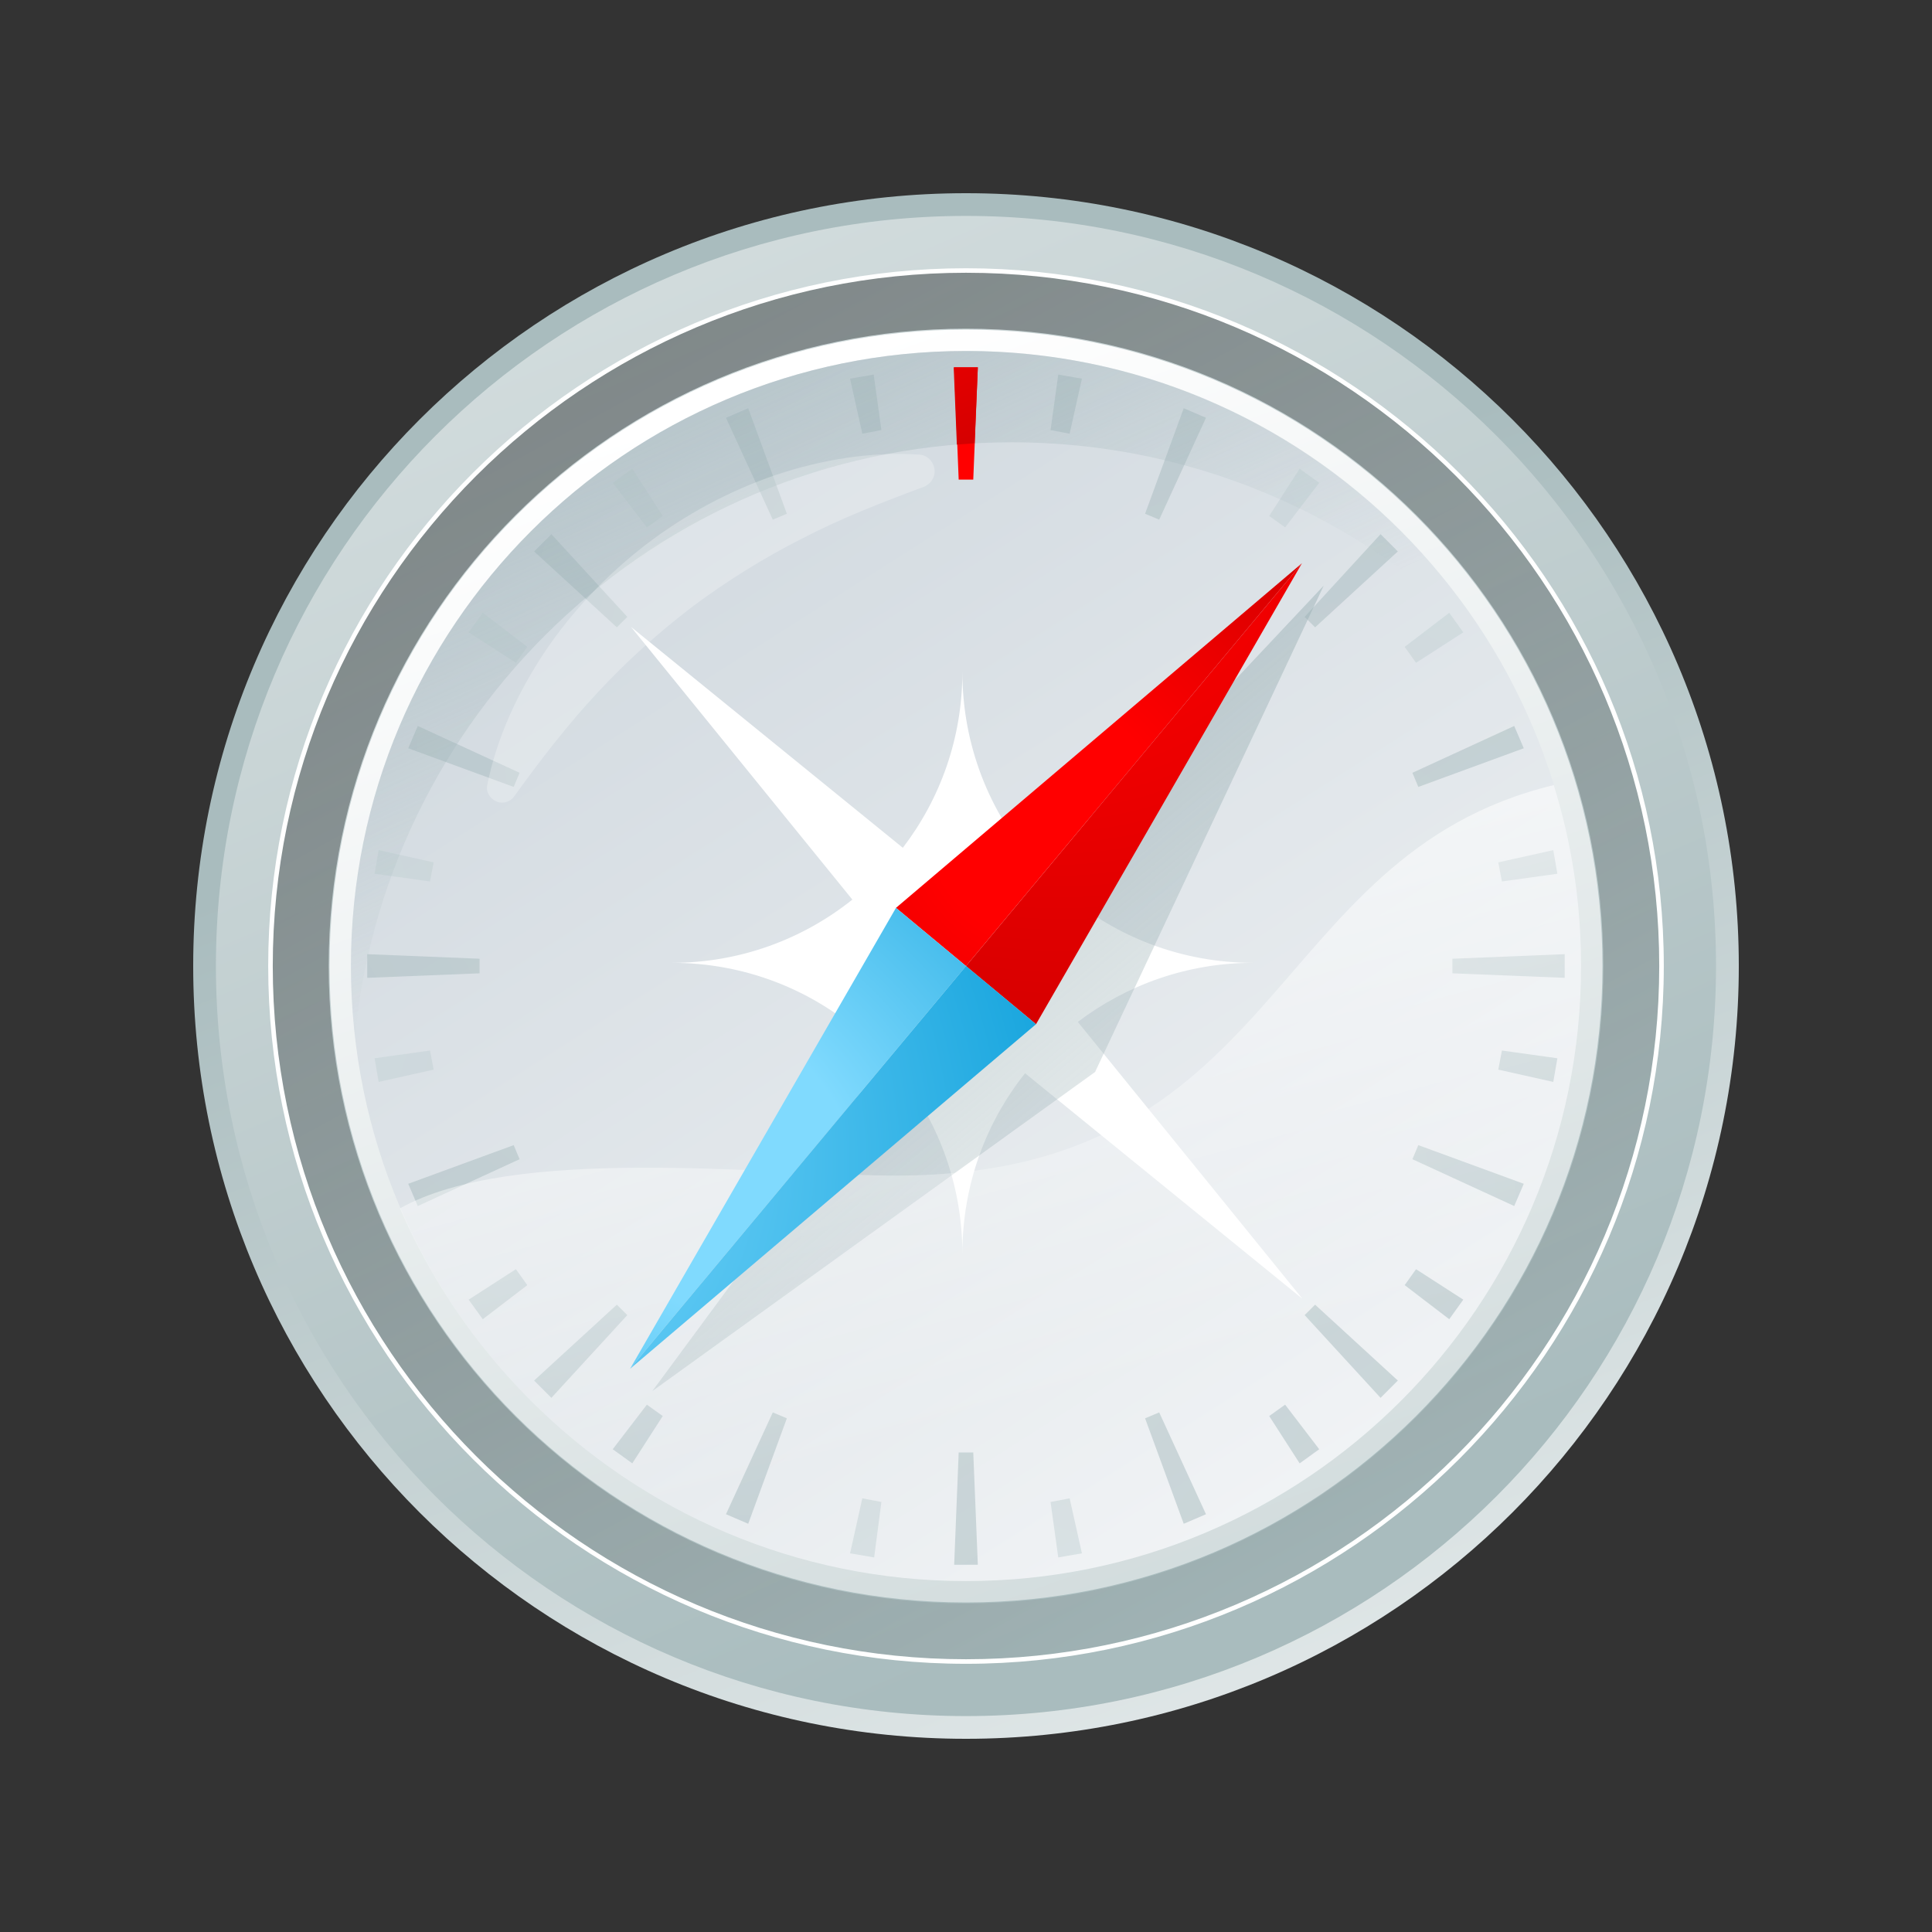 <svg width="33" height="33" viewBox="0 0 33 33" fill="none" xmlns="http://www.w3.org/2000/svg">
<rect x="0" y="0" width="33" height="33" fill="#333333" stroke="none"/>
<path d="M16.5 29.7C23.79 29.7 29.7 23.79 29.7 16.5C29.7 9.21 23.79 3.3 16.5 3.3C9.21 3.3 3.3 9.21 3.3 16.5C3.3 23.79 9.21 29.7 16.5 29.7Z" fill="url(#paint0_linear_1848_1919)"/>
<path d="M16.5 29.312C23.576 29.312 29.311 23.576 29.311 16.5C29.311 9.425 23.576 3.688 16.5 3.688C9.424 3.688 3.688 9.425 3.688 16.5C3.688 23.576 9.424 29.312 16.5 29.312Z" fill="url(#paint1_linear_1848_1919)"/>
<path opacity="0.5" d="M16.5 4.636C9.946 4.636 4.635 9.947 4.635 16.5C4.635 23.054 9.946 28.365 16.5 28.365C23.053 28.365 28.364 23.054 28.364 16.5C28.364 9.947 23.053 4.636 16.5 4.636ZM16.5 27.386C10.49 27.386 5.614 22.51 5.614 16.5C5.614 10.49 10.49 5.614 16.5 5.614C22.51 5.614 27.386 10.49 27.386 16.5C27.386 22.51 22.51 27.386 16.5 27.386Z" fill="url(#paint2_linear_1848_1919)"/>
<path d="M16.5 27.371C22.504 27.371 27.371 22.504 27.371 16.5C27.371 10.497 22.504 5.63 16.5 5.63C10.496 5.63 5.629 10.497 5.629 16.5C5.629 22.504 10.496 27.371 16.5 27.371Z" fill="url(#paint3_linear_1848_1919)"/>
<path d="M16.5 27.006C22.302 27.006 27.005 22.302 27.005 16.5C27.005 10.698 22.302 5.995 16.5 5.995C10.698 5.995 5.994 10.698 5.994 16.5C5.994 22.302 10.698 27.006 16.5 27.006Z" fill="url(#paint4_linear_1848_1919)"/>
<path opacity="0.5" d="M16.375 24.809H16.624L16.702 26.727H16.298L16.375 24.809Z" fill="url(#paint5_linear_1848_1919)"/>
<path opacity="0.5" d="M18.27 7.408L18.48 6.468L18.076 6.398L17.944 7.346L18.27 7.408Z" fill="url(#paint6_linear_1848_1919)"/>
<path opacity="0.5" d="M14.729 25.593L14.52 26.532L14.931 26.602L15.055 25.655L14.729 25.593Z" fill="url(#paint7_linear_1848_1919)"/>
<path opacity="0.5" d="M14.729 7.408L14.52 6.468L14.923 6.398L15.055 7.346L14.729 7.408Z" fill="url(#paint8_linear_1848_1919)"/>
<path opacity="0.5" d="M18.27 25.593L18.48 26.532L18.076 26.602L17.944 25.655L18.27 25.593Z" fill="url(#paint9_linear_1848_1919)"/>
<path opacity="0.5" d="M24.808 16.625V16.376L26.726 16.298V16.702L24.808 16.625Z" fill="url(#paint10_linear_1848_1919)"/>
<path opacity="0.5" d="M8.191 16.376V16.625L6.273 16.702V16.298L8.191 16.376Z" fill="url(#paint11_linear_1848_1919)"/>
<path opacity="0.5" d="M25.592 18.27L26.531 18.48L26.601 18.076L25.654 17.944L25.592 18.27Z" fill="url(#paint12_linear_1848_1919)"/>
<path opacity="0.5" d="M7.407 14.73L6.468 14.521L6.398 14.924L7.345 15.056L7.407 14.73Z" fill="url(#paint13_linear_1848_1919)"/>
<path opacity="0.5" d="M25.592 14.73L26.531 14.521L26.601 14.924L25.654 15.056L25.592 14.73Z" fill="url(#paint14_linear_1848_1919)"/>
<path opacity="0.5" d="M7.407 18.27L6.468 18.48L6.398 18.076L7.345 17.944L7.407 18.27Z" fill="url(#paint15_linear_1848_1919)"/>
<path opacity="0.5" d="M22.284 22.463L22.463 22.285L23.876 23.581L23.581 23.876L22.284 22.463Z" fill="url(#paint16_linear_1848_1919)"/>
<path opacity="0.5" d="M10.715 10.537L10.536 10.715L9.123 9.419L9.418 9.124L10.715 10.537Z" fill="url(#paint17_linear_1848_1919)"/>
<path opacity="0.5" d="M21.679 24.187L22.199 24.995L22.533 24.754L21.951 23.993L21.679 24.187Z" fill="url(#paint18_linear_1848_1919)"/>
<path opacity="0.5" d="M11.32 8.813L10.8 8.006L10.466 8.247L11.049 9.008L11.32 8.813Z" fill="url(#paint19_linear_1848_1919)"/>
<path opacity="0.5" d="M24.187 21.679L24.994 22.199L24.754 22.533L23.993 21.951L24.187 21.679Z" fill="url(#paint20_linear_1848_1919)"/>
<path opacity="0.5" d="M8.812 11.321L8.005 10.801L8.246 10.467L9.007 11.049L8.812 11.321Z" fill="url(#paint21_linear_1848_1919)"/>
<path opacity="0.5" d="M10.536 22.285L10.715 22.463L9.418 23.876L9.123 23.581L10.536 22.285Z" fill="url(#paint22_linear_1848_1919)"/>
<path opacity="0.5" d="M22.463 10.715L22.284 10.537L23.581 9.124L23.876 9.419L22.463 10.715Z" fill="url(#paint23_linear_1848_1919)"/>
<path opacity="0.5" d="M8.812 21.679L8.005 22.199L8.246 22.533L9.007 21.951L8.812 21.679Z" fill="url(#paint24_linear_1848_1919)"/>
<path opacity="0.5" d="M24.187 11.321L24.994 10.801L24.754 10.467L23.993 11.049L24.187 11.321Z" fill="url(#paint25_linear_1848_1919)"/>
<path opacity="0.5" d="M11.32 24.187L10.8 24.995L10.466 24.754L11.049 23.993L11.32 24.187Z" fill="url(#paint26_linear_1848_1919)"/>
<path opacity="0.5" d="M21.679 8.813L22.199 8.006L22.533 8.247L21.951 9.008L21.679 8.813Z" fill="url(#paint27_linear_1848_1919)"/>
<path opacity="0.5" d="M13.2 24.125L13.44 24.226L12.78 26.027L12.4 25.864L13.2 24.125Z" fill="url(#paint28_linear_1848_1919)"/>
<path opacity="0.5" d="M19.8 8.876L19.559 8.775L20.219 6.973L20.599 7.136L19.8 8.876Z" fill="url(#paint29_linear_1848_1919)"/>
<path opacity="0.5" d="M8.774 19.56L8.875 19.8L7.136 20.6L6.973 20.22L8.774 19.56Z" fill="url(#paint30_linear_1848_1919)"/>
<path opacity="0.5" d="M24.226 13.441L24.125 13.2L25.864 12.4L26.027 12.781L24.226 13.441Z" fill="url(#paint31_linear_1848_1919)"/>
<path opacity="0.5" d="M8.875 13.2L8.774 13.441L6.973 12.781L7.136 12.4L8.875 13.2Z" fill="url(#paint32_linear_1848_1919)"/>
<path opacity="0.5" d="M24.125 19.8L24.226 19.56L26.027 20.22L25.864 20.6L24.125 19.8Z" fill="url(#paint33_linear_1848_1919)"/>
<path opacity="0.5" d="M13.44 8.775L13.2 8.876L12.4 7.136L12.78 6.973L13.44 8.775Z" fill="url(#paint34_linear_1848_1919)"/>
<path opacity="0.5" d="M19.559 24.226L19.8 24.125L20.599 25.864L20.219 26.027L19.559 24.226Z" fill="url(#paint35_linear_1848_1919)"/>
<path d="M17.509 18.332L22.246 22.184L18.41 17.455C19.241 16.826 20.274 16.446 21.407 16.446C20.196 16.446 19.086 16.011 18.224 15.289L20.592 12.369L17.665 14.745C16.904 13.876 16.438 12.734 16.438 11.476C16.438 12.61 16.057 13.65 15.421 14.481L10.777 10.707L14.559 15.366C13.712 16.042 12.641 16.446 11.476 16.446C12.734 16.446 13.876 16.912 14.745 17.68L12.439 20.522L15.273 18.216C15.995 19.078 16.438 20.196 16.438 21.415C16.438 20.25 16.834 19.179 17.509 18.332Z" fill="white"/>
<path d="M17.276 7.555C20.561 7.555 23.511 8.961 25.577 11.197C23.752 8.083 20.374 5.995 16.5 5.995C10.7 5.995 5.994 10.7 5.994 16.5C5.994 16.904 6.017 17.3 6.064 17.688C6.631 11.997 11.437 7.555 17.276 7.555Z" fill="url(#paint36_linear_1848_1919)"/>
<path d="M16.5 16.5L11.142 23.761L18.705 18.31L22.611 10.002L16.5 16.5Z" fill="url(#paint37_linear_1848_1919)"/>
<path d="M16.5 28.419C9.931 28.419 4.581 23.069 4.581 16.5C4.581 9.931 9.931 4.582 16.5 4.582C23.069 4.582 28.419 9.931 28.419 16.5C28.419 23.069 23.069 28.419 16.5 28.419ZM16.5 4.659C9.97 4.659 4.659 9.97 4.659 16.5C4.659 23.03 9.97 28.341 16.5 28.341C23.03 28.341 28.341 23.03 28.341 16.5C28.341 9.97 23.03 4.659 16.5 4.659Z" fill="white"/>
<path opacity="0.25" d="M8.324 13.402C8.487 12.595 8.844 11.826 9.31 11.127C9.776 10.436 10.366 9.815 11.033 9.302C11.701 8.79 12.454 8.386 13.246 8.114C14.038 7.85 14.877 7.711 15.7 7.765C15.855 7.773 15.972 7.913 15.964 8.068C15.956 8.184 15.879 8.277 15.778 8.316C15.048 8.588 14.349 8.86 13.697 9.201C13.037 9.535 12.416 9.924 11.833 10.358C11.251 10.801 10.707 11.29 10.203 11.834C9.698 12.377 9.24 12.967 8.782 13.604C8.696 13.721 8.541 13.744 8.424 13.658C8.339 13.596 8.3 13.495 8.324 13.402Z" fill="white"/>
<path d="M16.5 27.006C22.3 27.006 27.006 22.3 27.006 16.5C27.006 15.421 26.843 14.388 26.54 13.41C21.547 14.613 21.974 20.157 15.157 20.079C12.99 20.056 8.766 19.559 6.833 20.639C8.448 24.381 12.167 27.006 16.5 27.006Z" fill="url(#paint38_linear_1848_1919)"/>
<path d="M16.624 8.192H16.375L16.298 6.274H16.702L16.624 8.192Z" fill="url(#paint39_radial_1848_1919)"/>
<path d="M16.344 7.594C16.445 7.587 16.546 7.579 16.647 7.571L16.702 6.274H16.29L16.344 7.594Z" fill="url(#paint40_radial_1848_1919)"/>
<path d="M22.238 9.621L15.304 15.507L16.5 16.501L22.238 9.621Z" fill="url(#paint41_radial_1848_1919)"/>
<path d="M22.238 9.621L17.696 17.494L16.5 16.501L22.238 9.621Z" fill="url(#paint42_radial_1848_1919)"/>
<path d="M10.762 23.38L15.304 15.507L16.5 16.501L10.762 23.38Z" fill="url(#paint43_radial_1848_1919)"/>
<path d="M10.762 23.38L17.696 17.494L16.5 16.5L10.762 23.38Z" fill="url(#paint44_radial_1848_1919)"/>
<defs>
<linearGradient id="paint0_linear_1848_1919" x1="25.517" y1="39.641" x2="14.413" y2="11.145" gradientUnits="userSpaceOnUse">
<stop stop-color="white"/>
<stop offset="1" stop-color="#A9BCBE"/>
</linearGradient>
<linearGradient id="paint1_linear_1848_1919" x1="0.481" y1="-20.287" x2="20.903" y2="26.612" gradientUnits="userSpaceOnUse">
<stop stop-color="white"/>
<stop offset="1" stop-color="#A9BCBE"/>
</linearGradient>
<linearGradient id="paint2_linear_1848_1919" x1="5.198" y1="-4.24" x2="24.041" y2="30.339" gradientUnits="userSpaceOnUse">
<stop/>
<stop offset="1" stop-color="#A9BCBE"/>
</linearGradient>
<linearGradient id="paint3_linear_1848_1919" x1="12.909" y1="6.525" x2="27.145" y2="46.073" gradientUnits="userSpaceOnUse">
<stop stop-color="white"/>
<stop offset="1" stop-color="#A9BCBE"/>
</linearGradient>
<linearGradient id="paint4_linear_1848_1919" x1="27.325" y1="33.559" x2="8.949" y2="4.602" gradientUnits="userSpaceOnUse">
<stop stop-color="white"/>
<stop offset="1" stop-color="#CBD4DB"/>
</linearGradient>
<linearGradient id="paint5_linear_1848_1919" x1="4.768" y1="3.841" x2="20.297" y2="32.959" gradientUnits="userSpaceOnUse">
<stop stop-color="#CFDCDE"/>
<stop offset="1" stop-color="#99AFB3"/>
</linearGradient>
<linearGradient id="paint6_linear_1848_1919" x1="26.055" y1="30.939" x2="15.816" y2="-0.432" gradientUnits="userSpaceOnUse">
<stop stop-color="#CFDCDE"/>
<stop offset="1" stop-color="#99AFB3"/>
</linearGradient>
<linearGradient id="paint7_linear_1848_1919" x1="17.303" y1="33.795" x2="7.064" y2="2.424" gradientUnits="userSpaceOnUse">
<stop stop-color="#CFDCDE"/>
<stop offset="1" stop-color="#99AFB3"/>
</linearGradient>
<linearGradient id="paint8_linear_1848_1919" x1="6.947" y1="30.939" x2="17.185" y2="-0.432" gradientUnits="userSpaceOnUse">
<stop stop-color="#CFDCDE"/>
<stop offset="1" stop-color="#99AFB3"/>
</linearGradient>
<linearGradient id="paint9_linear_1848_1919" x1="15.698" y1="33.795" x2="25.936" y2="2.424" gradientUnits="userSpaceOnUse">
<stop stop-color="#CFDCDE"/>
<stop offset="1" stop-color="#99AFB3"/>
</linearGradient>
<linearGradient id="paint10_linear_1848_1919" x1="3.84" y1="28.232" x2="32.958" y2="12.703" gradientUnits="userSpaceOnUse">
<stop stop-color="#CFDCDE"/>
<stop offset="1" stop-color="#99AFB3"/>
</linearGradient>
<linearGradient id="paint11_linear_1848_1919" x1="29.159" y1="4.768" x2="0.041" y2="20.298" gradientUnits="userSpaceOnUse">
<stop stop-color="#CFDCDE"/>
<stop offset="1" stop-color="#99AFB3"/>
</linearGradient>
<linearGradient id="paint12_linear_1848_1919" x1="2.067" y1="26.058" x2="33.438" y2="15.82" gradientUnits="userSpaceOnUse">
<stop stop-color="#CFDCDE"/>
<stop offset="1" stop-color="#99AFB3"/>
</linearGradient>
<linearGradient id="paint13_linear_1848_1919" x1="-0.789" y1="17.307" x2="30.582" y2="7.069" gradientUnits="userSpaceOnUse">
<stop stop-color="#CFDCDE"/>
<stop offset="1" stop-color="#99AFB3"/>
</linearGradient>
<linearGradient id="paint14_linear_1848_1919" x1="2.066" y1="6.951" x2="33.437" y2="17.19" gradientUnits="userSpaceOnUse">
<stop stop-color="#CFDCDE"/>
<stop offset="1" stop-color="#99AFB3"/>
</linearGradient>
<linearGradient id="paint15_linear_1848_1919" x1="-0.79" y1="15.702" x2="30.581" y2="25.941" gradientUnits="userSpaceOnUse">
<stop stop-color="#CFDCDE"/>
<stop offset="1" stop-color="#99AFB3"/>
</linearGradient>
<linearGradient id="paint16_linear_1848_1919" x1="-0.743" y1="15.849" x2="30.827" y2="25.457" gradientUnits="userSpaceOnUse">
<stop stop-color="#CFDCDE"/>
<stop offset="1" stop-color="#99AFB3"/>
</linearGradient>
<linearGradient id="paint17_linear_1848_1919" x1="33.744" y1="17.156" x2="2.174" y2="7.548" gradientUnits="userSpaceOnUse">
<stop stop-color="#CFDCDE"/>
<stop offset="1" stop-color="#99AFB3"/>
</linearGradient>
<linearGradient id="paint18_linear_1848_1919" x1="-0.458" y1="13.062" x2="28.965" y2="28.004" gradientUnits="userSpaceOnUse">
<stop stop-color="#CFDCDE"/>
<stop offset="1" stop-color="#99AFB3"/>
</linearGradient>
<linearGradient id="paint19_linear_1848_1919" x1="3.711" y1="4.854" x2="33.133" y2="19.797" gradientUnits="userSpaceOnUse">
<stop stop-color="#CFDCDE"/>
<stop offset="1" stop-color="#99AFB3"/>
</linearGradient>
<linearGradient id="paint20_linear_1848_1919" x1="13.056" y1="-0.451" x2="27.998" y2="28.971" gradientUnits="userSpaceOnUse">
<stop stop-color="#CFDCDE"/>
<stop offset="1" stop-color="#99AFB3"/>
</linearGradient>
<linearGradient id="paint21_linear_1848_1919" x1="4.848" y1="3.717" x2="19.79" y2="33.139" gradientUnits="userSpaceOnUse">
<stop stop-color="#CFDCDE"/>
<stop offset="1" stop-color="#99AFB3"/>
</linearGradient>
<linearGradient id="paint22_linear_1848_1919" x1="17.153" y1="-0.741" x2="7.545" y2="30.829" gradientUnits="userSpaceOnUse">
<stop stop-color="#CFDCDE"/>
<stop offset="1" stop-color="#99AFB3"/>
</linearGradient>
<linearGradient id="paint23_linear_1848_1919" x1="15.846" y1="33.747" x2="25.454" y2="2.177" gradientUnits="userSpaceOnUse">
<stop stop-color="#CFDCDE"/>
<stop offset="1" stop-color="#99AFB3"/>
</linearGradient>
<linearGradient id="paint24_linear_1848_1919" x1="19.947" y1="-0.45" x2="5.005" y2="28.972" gradientUnits="userSpaceOnUse">
<stop stop-color="#CFDCDE"/>
<stop offset="1" stop-color="#99AFB3"/>
</linearGradient>
<linearGradient id="paint25_linear_1848_1919" x1="28.155" y1="3.719" x2="13.213" y2="33.141" gradientUnits="userSpaceOnUse">
<stop stop-color="#CFDCDE"/>
<stop offset="1" stop-color="#99AFB3"/>
</linearGradient>
<linearGradient id="paint26_linear_1848_1919" x1="33.46" y1="13.062" x2="4.038" y2="28.005" gradientUnits="userSpaceOnUse">
<stop stop-color="#CFDCDE"/>
<stop offset="1" stop-color="#99AFB3"/>
</linearGradient>
<linearGradient id="paint27_linear_1848_1919" x1="29.292" y1="4.855" x2="-0.13" y2="19.797" gradientUnits="userSpaceOnUse">
<stop stop-color="#CFDCDE"/>
<stop offset="1" stop-color="#99AFB3"/>
</linearGradient>
<linearGradient id="paint28_linear_1848_1919" x1="10.509" y1="0.301" x2="13.713" y2="33.146" gradientUnits="userSpaceOnUse">
<stop stop-color="#CFDCDE"/>
<stop offset="1" stop-color="#99AFB3"/>
</linearGradient>
<linearGradient id="paint29_linear_1848_1919" x1="22.492" y1="32.686" x2="19.287" y2="-0.159" gradientUnits="userSpaceOnUse">
<stop stop-color="#CFDCDE"/>
<stop offset="1" stop-color="#99AFB3"/>
</linearGradient>
<linearGradient id="paint30_linear_1848_1919" x1="23.707" y1="0.804" x2="2.748" y2="26.295" gradientUnits="userSpaceOnUse">
<stop stop-color="#CFDCDE"/>
<stop offset="1" stop-color="#99AFB3"/>
</linearGradient>
<linearGradient id="paint31_linear_1848_1919" x1="9.285" y1="32.184" x2="30.243" y2="6.693" gradientUnits="userSpaceOnUse">
<stop stop-color="#CFDCDE"/>
<stop offset="1" stop-color="#99AFB3"/>
</linearGradient>
<linearGradient id="paint32_linear_1848_1919" x1="32.694" y1="10.502" x2="-0.151" y2="13.706" gradientUnits="userSpaceOnUse">
<stop stop-color="#CFDCDE"/>
<stop offset="1" stop-color="#99AFB3"/>
</linearGradient>
<linearGradient id="paint33_linear_1848_1919" x1="0.308" y1="22.483" x2="33.153" y2="19.278" gradientUnits="userSpaceOnUse">
<stop stop-color="#CFDCDE"/>
<stop offset="1" stop-color="#99AFB3"/>
</linearGradient>
<linearGradient id="paint34_linear_1848_1919" x1="32.186" y1="23.704" x2="6.695" y2="2.746" gradientUnits="userSpaceOnUse">
<stop stop-color="#CFDCDE"/>
<stop offset="1" stop-color="#99AFB3"/>
</linearGradient>
<linearGradient id="paint35_linear_1848_1919" x1="0.808" y1="9.282" x2="26.299" y2="30.24" gradientUnits="userSpaceOnUse">
<stop stop-color="#CFDCDE"/>
<stop offset="1" stop-color="#99AFB3"/>
</linearGradient>
<linearGradient id="paint36_linear_1848_1919" x1="15.433" y1="13.6" x2="8.29" y2="-2.163" gradientUnits="userSpaceOnUse">
<stop stop-color="#99AFB3" stop-opacity="0"/>
<stop offset="1" stop-color="#99AFB3"/>
</linearGradient>
<linearGradient id="paint37_linear_1848_1919" x1="23.01" y1="24.191" x2="7.933" y2="6.214" gradientUnits="userSpaceOnUse">
<stop stop-color="#99AFB3" stop-opacity="0"/>
<stop offset="1" stop-color="#99AFB3"/>
</linearGradient>
<linearGradient id="paint38_linear_1848_1919" x1="18.549" y1="23.912" x2="14.719" y2="9.677" gradientUnits="userSpaceOnUse">
<stop stop-color="white" stop-opacity="0"/>
<stop offset="1" stop-color="white"/>
</linearGradient>
<radialGradient id="paint39_radial_1848_1919" cx="0" cy="0" r="1" gradientUnits="userSpaceOnUse" gradientTransform="translate(16.083 8.047) scale(7.926 7.926)">
<stop offset="0.248" stop-color="#FF0000"/>
<stop offset="1" stop-color="#C20000"/>
</radialGradient>
<radialGradient id="paint40_radial_1848_1919" cx="0" cy="0" r="1" gradientUnits="userSpaceOnUse" gradientTransform="translate(14.569 2.086) scale(7.645 7.645)">
<stop offset="0.248" stop-color="#FF0000"/>
<stop offset="1" stop-color="#C20000"/>
</radialGradient>
<radialGradient id="paint41_radial_1848_1919" cx="0" cy="0" r="1" gradientUnits="userSpaceOnUse" gradientTransform="translate(17.882 14.044) scale(8.141)">
<stop offset="0.248" stop-color="#FF0000"/>
<stop offset="1" stop-color="#C20000"/>
</radialGradient>
<radialGradient id="paint42_radial_1848_1919" cx="0" cy="0" r="1" gradientUnits="userSpaceOnUse" gradientTransform="translate(15.458 6.309) rotate(39.821) scale(17.507 13.101)">
<stop offset="0.248" stop-color="#FF0000"/>
<stop offset="1" stop-color="#C20000"/>
</radialGradient>
<radialGradient id="paint43_radial_1848_1919" cx="0" cy="0" r="1" gradientUnits="userSpaceOnUse" gradientTransform="translate(11.851 19.675) rotate(39.821) scale(12.828 9.599)">
<stop offset="0.248" stop-color="#80DAFE"/>
<stop offset="1" stop-color="#0099D6"/>
</radialGradient>
<radialGradient id="paint44_radial_1848_1919" cx="0" cy="0" r="1" gradientUnits="userSpaceOnUse" gradientTransform="translate(4.76 17.287) rotate(39.821) scale(17.507 13.101)">
<stop offset="0.248" stop-color="#80DAFE"/>
<stop offset="1" stop-color="#0099D6"/>
</radialGradient>
</defs>
</svg>
